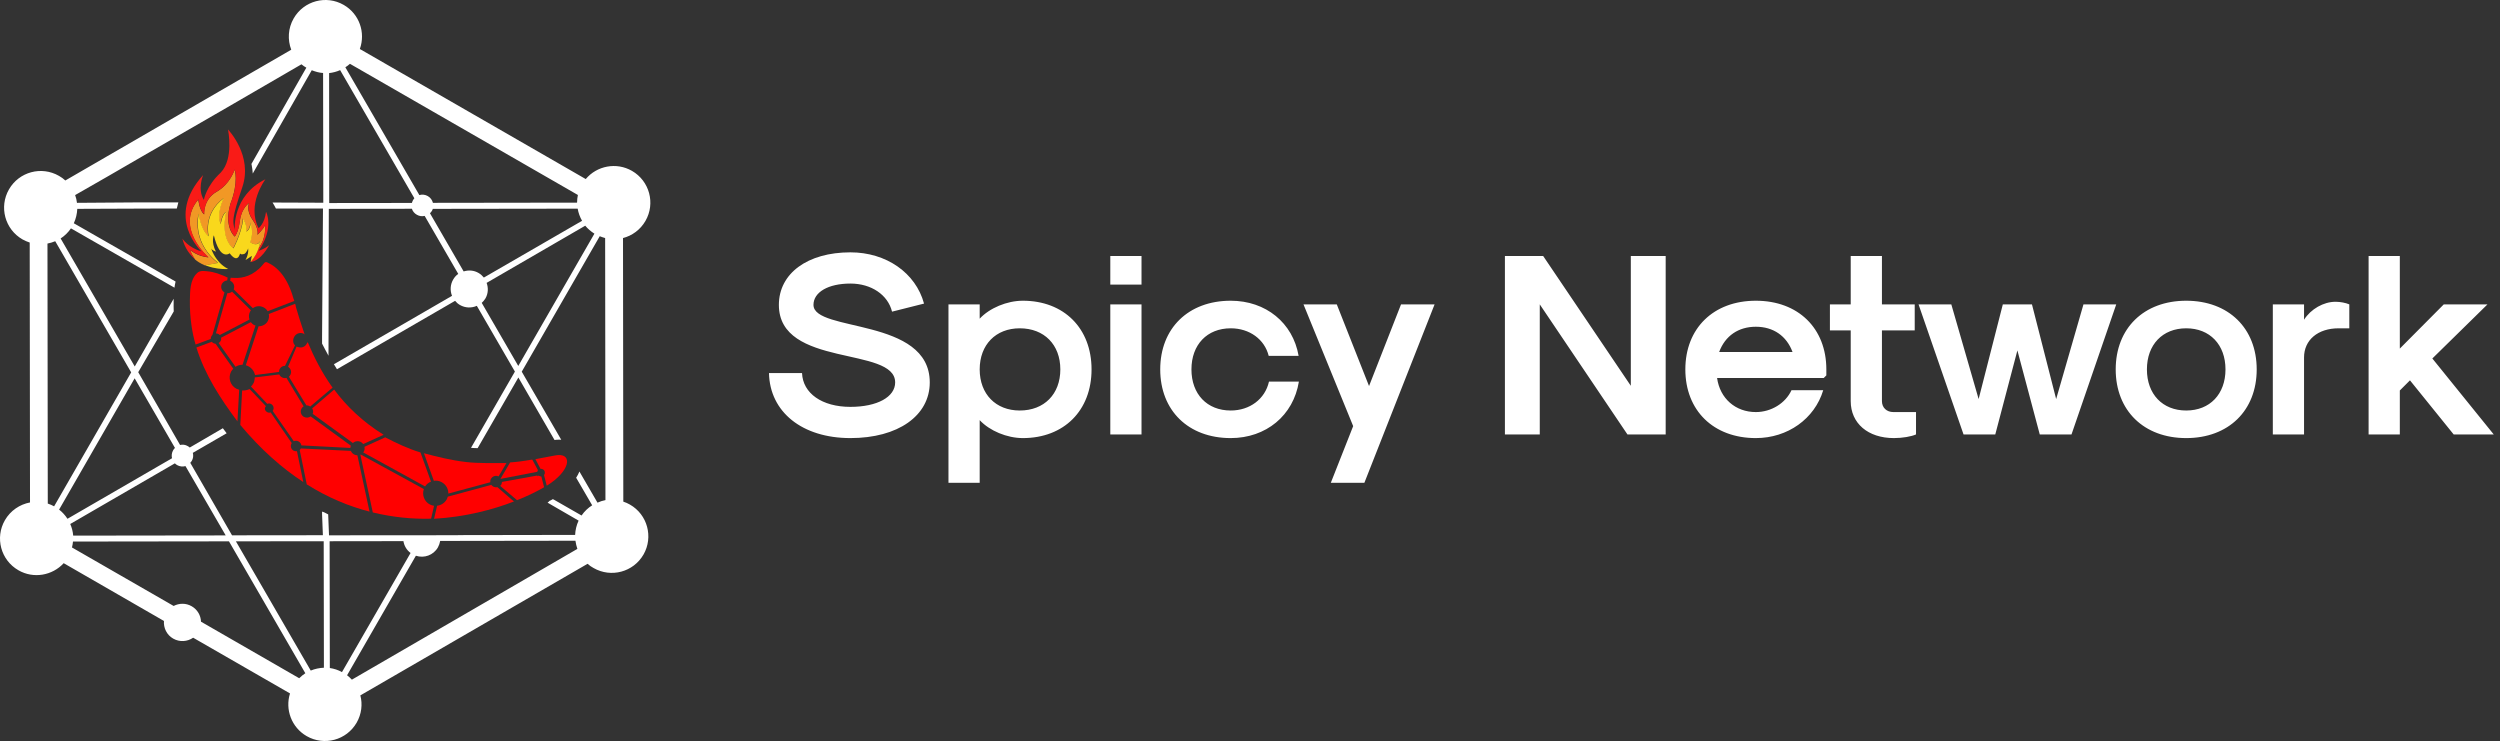 <svg width="961" height="285" viewBox="0 0 961 285" fill="none" xmlns="http://www.w3.org/2000/svg">
<rect x="0" y="0" width="961" height="285" fill="#333333" stroke="none"/>
<path d="M210.289 193.101C210.328 193.101 210.328 193.101 210.367 193.101C210.367 193.062 210.328 193.062 210.289 193.101ZM210.289 193.101C210.328 193.101 210.328 193.101 210.367 193.101C210.367 193.062 210.328 193.062 210.289 193.101ZM210.289 193.101C210.328 193.101 210.328 193.101 210.367 193.101C210.367 193.062 210.328 193.062 210.289 193.101ZM210.289 193.101C210.328 193.101 210.328 193.101 210.367 193.101C210.367 193.062 210.328 193.062 210.289 193.101ZM210.289 193.101C210.328 193.101 210.328 193.101 210.367 193.101C210.367 193.062 210.328 193.062 210.289 193.101ZM210.289 193.101C210.328 193.101 210.328 193.101 210.367 193.101C210.367 193.062 210.328 193.062 210.289 193.101ZM210.289 193.101C210.328 193.101 210.328 193.101 210.367 193.101C210.367 193.062 210.328 193.062 210.289 193.101ZM210.289 193.101C210.328 193.101 210.328 193.101 210.367 193.101C210.367 193.062 210.328 193.062 210.289 193.101ZM210.289 193.101C210.328 193.101 210.328 193.101 210.367 193.101C210.367 193.062 210.328 193.062 210.289 193.101ZM210.289 193.101C210.328 193.101 210.328 193.101 210.367 193.101C210.367 193.062 210.328 193.062 210.289 193.101ZM210.289 193.101C210.328 193.101 210.328 193.101 210.367 193.101C210.367 193.062 210.328 193.062 210.289 193.101ZM210.289 193.101C210.328 193.101 210.328 193.101 210.367 193.101C210.367 193.062 210.328 193.062 210.289 193.101ZM210.289 193.101C210.328 193.101 210.328 193.101 210.367 193.101C210.367 193.062 210.328 193.062 210.289 193.101ZM210.289 193.101C210.328 193.101 210.328 193.101 210.367 193.101C210.367 193.062 210.328 193.062 210.289 193.101ZM210.289 193.101C210.328 193.101 210.328 193.101 210.367 193.101C210.367 193.062 210.328 193.062 210.289 193.101ZM210.289 193.101C210.328 193.101 210.328 193.101 210.367 193.101C210.367 193.062 210.328 193.062 210.289 193.101ZM210.289 193.101C210.328 193.101 210.328 193.101 210.367 193.101C210.367 193.062 210.328 193.062 210.289 193.101ZM210.289 193.101C210.328 193.101 210.328 193.101 210.367 193.101C210.367 193.062 210.328 193.062 210.289 193.101ZM210.289 193.101C210.328 193.101 210.328 193.101 210.367 193.101C210.367 193.062 210.328 193.062 210.289 193.101ZM210.289 193.101C210.328 193.101 210.328 193.101 210.367 193.101C210.367 193.062 210.328 193.062 210.289 193.101ZM210.289 193.101C210.328 193.101 210.328 193.101 210.367 193.101C210.367 193.062 210.328 193.062 210.289 193.101ZM210.289 193.101C210.328 193.101 210.328 193.101 210.367 193.101C210.367 193.062 210.328 193.062 210.289 193.101ZM210.289 193.101C210.328 193.101 210.328 193.101 210.367 193.101C210.367 193.062 210.328 193.062 210.289 193.101ZM210.289 193.101C210.328 193.101 210.328 193.101 210.367 193.101C210.367 193.062 210.328 193.062 210.289 193.101ZM210.289 193.101C210.328 193.101 210.328 193.101 210.367 193.101C210.367 193.062 210.328 193.062 210.289 193.101ZM242.152 193.965C241.328 193.494 240.464 193.101 239.601 192.827L239.483 91.508C242.976 90.606 246.154 88.33 248.116 84.916C252.001 78.206 249.686 69.573 242.936 65.688C236.933 62.235 229.438 63.726 225.161 68.828L138.322 18.836C140.598 12.518 138.126 5.337 132.122 1.884C125.373 -2.001 116.779 0.314 112.894 7.064C110.697 10.87 110.501 15.304 111.953 19.11L25.114 69.377C24.408 68.71 23.584 68.121 22.681 67.611C15.932 63.726 7.338 66.042 3.454 72.791C-0.431 79.54 1.884 88.134 8.633 92.019C9.536 92.529 10.477 92.921 11.419 93.235L11.537 193.141C7.613 193.886 4.042 196.241 1.884 199.968C-2.001 206.718 0.314 215.311 7.064 219.196C12.871 222.571 20.131 221.237 24.486 216.488L63.02 238.698C62.824 241.367 64.08 244.074 66.591 245.487C69.063 246.9 72.045 246.664 74.243 245.134L111.482 266.559C109.52 272.72 112.07 279.626 117.878 282.961C124.627 286.846 133.221 284.531 137.106 277.782C138.989 274.486 139.421 270.718 138.518 267.305L225.867 216.724C226.573 217.352 227.319 217.901 228.143 218.333C234.892 222.218 243.486 219.902 247.371 213.153C251.216 206.443 248.901 197.81 242.152 193.965ZM228.496 89.821L199.223 140.676L185.175 116.426C185.724 115.916 186.195 115.367 186.587 114.739C187.686 112.855 187.765 110.658 187.058 108.735L224.964 86.76C225.945 87.938 227.123 88.958 228.496 89.821ZM185.999 106.694C185.45 106.027 184.782 105.4 183.958 104.929C182.153 103.869 180.074 103.751 178.229 104.34L165.28 81.973C165.555 81.698 165.79 81.424 166.026 81.071C166.143 80.796 166.3 80.561 166.379 80.286L222.061 80.207C222.335 81.855 222.924 83.425 223.748 84.877L185.999 106.694ZM134.516 24.526L222.139 74.949C221.943 75.93 221.825 76.911 221.825 77.892L166.418 77.971C166.143 76.911 165.476 75.969 164.456 75.381C163.436 74.792 162.259 74.674 161.199 74.988L132.75 25.86C133.378 25.467 133.966 25.036 134.516 24.526ZM130.749 26.958L159.276 76.205C159.08 76.44 158.923 76.676 158.766 76.911C158.57 77.264 158.452 77.657 158.335 78.01L126.55 78.049L126.511 28.096C127.963 27.939 129.415 27.547 130.749 26.958ZM18.365 193.572L18.247 93.627C19.267 93.431 20.288 93.117 21.229 92.725L50.424 143.149L20.798 194.632C20.013 194.2 19.189 193.847 18.365 193.572ZM22.72 195.887L51.758 145.425L67.258 172.186C66.983 172.461 66.748 172.736 66.552 173.089C66.002 174.07 65.885 175.129 66.12 176.15L25.938 199.419C25.075 198.085 23.976 196.868 22.72 195.887ZM67.219 178.112C67.493 178.347 67.729 178.582 68.082 178.779C69.102 179.367 70.28 179.446 71.3 179.171L86.76 205.815L28.136 205.894C28.018 204.363 27.625 202.833 26.998 201.42L67.219 178.112ZM115.013 260.712L77.264 238.973C77.186 236.579 75.891 234.304 73.693 233.048C71.457 231.753 68.867 231.831 66.748 232.93L27.665 210.445C27.861 209.7 27.979 208.954 28.057 208.17L88.016 208.091L117.368 258.789C116.544 259.339 115.759 259.967 115.013 260.712ZM119.448 257.769L90.684 208.091L124.431 208.052L124.509 256.67C122.744 256.749 121.056 257.102 119.448 257.769ZM126.785 256.788L126.707 208.052L155.078 208.013C155.352 209.778 156.294 211.427 157.824 212.564L131.455 258.358C130.003 257.534 128.394 257.024 126.785 256.788ZM135.261 261.262C134.712 260.673 134.084 260.084 133.417 259.574L159.865 213.624C163.043 214.683 166.614 213.428 168.341 210.406C168.772 209.621 169.047 208.797 169.204 207.934L221.197 207.856C221.354 208.915 221.59 209.975 221.943 210.995L135.261 261.262ZM229.673 193.219L222.728 181.251C222.414 182.036 221.982 182.86 221.472 183.644L227.633 194.239C226.063 195.22 224.65 196.554 223.552 198.163L212.878 192.042L212.486 191.885L211.74 192.317L211.466 192.434H211.427C211.27 192.434 211.113 192.748 210.956 192.827C210.799 192.905 210.642 193.18 210.485 193.219L222.414 200.125C221.59 201.891 221.158 203.775 221.08 205.619L175.129 205.697C176.189 205.697 176.856 205.737 176.856 205.737L126.472 205.776L126.158 197.81V197.732C125.765 197.496 125.177 197.222 124.627 196.947C124.509 196.908 124.235 196.829 124.117 196.751C124.078 196.711 123.803 196.711 123.803 196.672V197.653L124.117 205.737L89.193 205.776L73.144 177.915C73.34 177.68 73.537 177.445 73.693 177.209C74.282 176.228 74.4 175.09 74.125 174.07L87.074 166.575L87.114 166.536L86.76 166.065L85.662 164.613L72.948 172.029C72.712 171.833 72.477 171.637 72.163 171.48C71.261 170.931 70.201 170.813 69.22 171.048L53.132 143.07L66.787 119.722C66.748 118.506 66.709 117.329 66.748 116.112V115.68C66.748 115.406 66.748 115.131 66.748 114.856L51.797 140.873L23.309 91.665C24.839 90.684 26.213 89.35 27.272 87.781L67.062 110.579C67.18 109.794 67.297 109.01 67.493 108.225L28.371 85.819C29.195 84.092 29.627 82.091 29.705 80.286L58.978 80.168H67.964L68.553 77.814H51.209L29.587 77.971C29.47 76.911 29.234 75.969 28.881 74.988L41.556 67.729L54.623 60.156L82.719 43.949L84.838 42.733L115.877 24.722C116.465 25.232 117.093 25.624 117.76 26.017L96.649 63.02C96.688 63.216 96.727 63.413 96.767 63.569C96.963 64.629 97.12 65.688 97.159 66.709L119.84 26.998C121.253 27.547 122.704 27.979 124.196 28.057L124.274 77.931L104.772 77.853C105.243 78.599 105.674 79.383 106.067 80.168H124.156L123.803 129.65V132.083C124.588 133.652 125.451 135.222 126.275 136.752L126.393 80.286L158.335 80.247C158.609 81.188 159.316 82.052 160.257 82.562C161.199 83.111 162.259 83.229 163.24 82.993L176.15 105.282C175.365 105.831 174.698 106.577 174.188 107.479C173.05 109.441 172.971 111.756 173.756 113.718L128.355 140.009C128.747 140.637 129.14 141.304 129.532 141.932L174.933 115.641C175.443 116.269 176.071 116.818 176.817 117.25C178.896 118.427 181.251 118.467 183.291 117.564L197.928 142.835L181.055 172.147C181.839 172.226 182.703 172.265 183.605 172.265L199.262 145.111L213.153 169.126C213.742 169.047 214.37 169.008 214.919 169.008C215.194 169.008 215.468 169.008 215.743 169.047L200.557 142.874L230.536 90.802C231.243 91.077 231.91 91.312 232.616 91.508L232.734 192.238C231.674 192.434 230.654 192.787 229.673 193.219ZM210.328 193.101L210.367 193.062C210.367 193.062 210.328 193.062 210.328 193.101ZM210.289 193.101C210.328 193.101 210.328 193.101 210.367 193.101C210.367 193.062 210.328 193.062 210.289 193.101ZM210.289 193.101C210.328 193.101 210.328 193.101 210.367 193.101C210.367 193.062 210.328 193.062 210.289 193.101ZM210.289 193.101C210.328 193.101 210.328 193.101 210.367 193.101C210.367 193.062 210.328 193.062 210.289 193.101ZM210.289 193.101C210.328 193.101 210.328 193.101 210.367 193.101C210.367 193.062 210.328 193.062 210.289 193.101ZM210.289 193.101C210.328 193.101 210.328 193.101 210.367 193.101C210.367 193.062 210.328 193.062 210.289 193.101ZM210.289 193.101C210.328 193.101 210.328 193.101 210.367 193.101C210.367 193.062 210.328 193.062 210.289 193.101ZM210.289 193.101C210.328 193.101 210.328 193.101 210.367 193.101C210.367 193.062 210.328 193.062 210.289 193.101ZM210.289 193.101C210.328 193.101 210.328 193.101 210.367 193.101C210.367 193.062 210.328 193.062 210.289 193.101ZM210.289 193.101C210.328 193.101 210.328 193.101 210.367 193.101C210.367 193.062 210.328 193.062 210.289 193.101ZM210.289 193.101C210.328 193.101 210.328 193.101 210.367 193.101C210.367 193.062 210.328 193.062 210.289 193.101ZM210.289 193.101C210.328 193.101 210.328 193.101 210.367 193.101C210.367 193.062 210.328 193.062 210.289 193.101ZM210.289 193.101C210.328 193.101 210.328 193.101 210.367 193.101C210.367 193.062 210.328 193.062 210.289 193.101ZM210.289 193.101C210.328 193.101 210.328 193.101 210.367 193.101C210.367 193.062 210.328 193.062 210.289 193.101ZM210.289 193.101C210.328 193.101 210.328 193.101 210.367 193.101C210.367 193.062 210.328 193.062 210.289 193.101ZM210.289 193.101C210.328 193.101 210.328 193.101 210.367 193.101C210.367 193.062 210.328 193.062 210.289 193.101ZM210.289 193.101C210.328 193.101 210.328 193.101 210.367 193.101C210.367 193.062 210.328 193.062 210.289 193.101ZM210.289 193.101C210.328 193.101 210.328 193.101 210.367 193.101C210.367 193.062 210.328 193.062 210.289 193.101ZM210.289 193.101C210.328 193.101 210.328 193.101 210.367 193.101C210.367 193.062 210.328 193.062 210.289 193.101ZM210.289 193.101C210.328 193.101 210.328 193.101 210.367 193.101C210.367 193.062 210.328 193.062 210.289 193.101ZM210.289 193.101C210.328 193.101 210.328 193.101 210.367 193.101C210.367 193.062 210.328 193.062 210.289 193.101ZM210.289 193.101C210.328 193.101 210.328 193.101 210.367 193.101C210.367 193.062 210.328 193.062 210.289 193.101ZM210.289 193.101C210.328 193.101 210.328 193.101 210.367 193.101C210.367 193.062 210.328 193.062 210.289 193.101ZM210.289 193.101C210.328 193.101 210.328 193.101 210.367 193.101C210.367 193.062 210.328 193.062 210.289 193.101ZM210.289 193.101C210.328 193.101 210.328 193.101 210.367 193.101C210.367 193.062 210.328 193.062 210.289 193.101Z" fill="white"/>
<path d="M113.13 115.68L102.888 119.643C102.535 119.016 102.025 118.506 101.318 118.152C99.945 117.446 98.336 117.603 97.198 118.466L89.821 111.207C90.331 110.03 89.86 108.656 88.683 108.028C88.605 107.989 88.565 107.989 88.487 107.95L88.644 106.773C89.507 106.773 90.41 106.89 91.273 106.851C93.156 106.773 95.04 106.263 96.688 105.36C96.727 105.321 96.766 105.321 96.845 105.282C97.826 104.732 98.728 104.065 99.552 103.32C99.71 103.163 99.906 103.006 100.063 102.809C100.494 102.378 100.965 101.868 101.554 101.122C101.828 100.769 102.299 100.651 102.692 100.847C106.773 102.652 110.618 106.812 112.816 114.817C112.973 115.092 113.051 115.366 113.13 115.68Z" fill="#FF0000"/>
<path d="M85.309 109.088C84.681 110.265 85.112 111.717 86.29 112.384L81.659 128.708C81.502 128.865 81.385 129.022 81.267 129.218C81.071 129.571 81.031 129.925 81.031 130.278L75.185 132.436C74.518 130.16 74.007 127.845 73.654 125.451C73.144 122.116 72.948 118.78 72.987 115.445C73.066 111.992 72.987 107.636 75.734 105.007C76.009 104.732 76.323 104.497 76.676 104.379C77.539 104.026 78.638 104.183 79.54 104.262C80.953 104.379 82.326 104.693 83.661 105.125C84.328 105.36 84.995 105.596 85.623 105.87C85.897 105.988 86.211 106.106 86.486 106.224C86.721 106.302 87.192 106.655 87.428 106.655L87.506 106.694L87.349 107.793C86.525 107.872 85.74 108.303 85.309 109.088Z" fill="#FF0000"/>
<path d="M96.139 119.761C95.629 120.742 95.55 121.841 95.904 122.822L84.485 128.786C84.367 128.629 84.171 128.512 83.975 128.394C83.661 128.237 83.308 128.159 82.994 128.159L87.388 112.698C88.056 112.737 88.683 112.541 89.194 112.109L96.453 119.29C96.335 119.447 96.218 119.604 96.139 119.761Z" fill="#FF0000"/>
<path d="M110.815 141.344C110.855 141.344 110.855 141.344 110.815 141.344C110.895 141.384 110.855 141.344 110.815 141.344Z" fill="#FF0000"/>
<path d="M127.845 148.996L119.212 156.294C119.173 156.294 119.134 156.177 119.055 156.137C118.663 155.941 118.192 155.784 117.8 155.823L117.721 155.745L111.05 144.797C111.286 144.601 111.482 144.365 111.639 144.051C112.227 142.953 111.757 141.618 110.736 140.991L113.993 133.221C114.778 133.456 114.346 133.339 114.425 133.378L114.582 133.417C116.073 133.888 117.329 133.26 117.957 132.044C118.035 131.848 118.231 131.691 118.27 131.534C118.31 131.573 118.31 131.573 118.31 131.573C120.664 137.184 123.607 143.031 127.61 148.682L127.727 148.76C127.727 148.799 127.767 148.799 127.767 148.839L127.727 148.878C127.806 148.878 127.845 148.956 127.845 148.996Z" fill="#FF0000"/>
<path d="M142.05 196.672C134.162 194.632 126.04 191.296 117.917 186.195L115.209 172.971C115.366 172.814 115.523 172.657 115.641 172.422C115.641 172.382 115.641 172.422 115.641 172.382L134.869 173.324C135.104 173.873 135.536 174.384 136.124 174.698C136.517 174.894 136.949 175.011 137.38 175.011L142.05 196.672Z" fill="#FF0000"/>
<path d="M165.673 185.135C164.77 185.488 163.985 186.116 163.397 186.98L139.617 173.913C139.656 173.913 139.813 173.638 139.853 173.559C140.167 172.971 140.245 172.343 140.088 171.754L148.093 168.105L148.368 168.262C151.939 170.145 157.275 172.657 161.631 173.913L165.673 185.135Z" fill="#FF0000"/>
<path d="M211.897 185.567C211.466 185.881 210.877 186.273 210.171 186.705L209.111 182.545C209.15 182.506 209.229 182.467 209.268 182.388C209.66 181.643 209.386 180.74 208.64 180.387C208.366 180.23 208.091 180.191 207.816 180.23H207.777L205.815 176.502C208.405 176.032 211.112 175.521 213.31 175.09C219.784 173.795 219.745 179.916 211.897 185.567Z" fill="#FF0000"/>
<path d="M209.151 187.294C209.151 187.294 209.151 187.333 209.151 187.294C206.718 188.706 203.186 190.511 198.752 192.277L192.277 186.784C192.434 186.627 192.591 186.47 192.709 186.234C192.866 185.92 192.944 185.646 192.944 185.253L206.561 182.781C206.561 182.82 206.678 182.624 206.443 183.134L206.875 182.82C206.953 182.938 207.189 182.86 207.306 182.938C207.581 183.056 207.777 183.173 208.052 183.173H208.091L209.151 187.294Z" fill="#FF0000"/>
<path d="M206.796 180.741C206.718 180.819 206.678 180.858 206.639 180.976C206.561 181.094 206.561 181.172 206.521 181.329C206.521 181.368 206.521 181.408 206.482 181.408H206.443C206.443 181.408 206.443 181.408 206.443 181.368L192.63 184.037L192.395 184.076L192.513 183.841L196.084 177.758C198.909 177.562 201.734 177.17 204.559 176.66H204.599L206.796 180.741Z" fill="#FF0000"/>
<path d="M197.575 192.787C197.535 192.826 197.496 192.827 197.418 192.827C189.491 195.887 178.936 198.713 166.85 199.419L168.027 194.396C169.596 194.239 171.009 193.297 171.794 191.845C171.951 191.532 172.069 191.218 172.147 190.904L188.863 186.391C189.06 186.666 189.334 186.901 189.648 187.058C190.119 187.294 190.668 187.372 191.179 187.254L197.575 192.787Z" fill="#FF0000"/>
<path d="M194.671 177.994L191.649 183.134C190.551 182.624 189.256 183.056 188.706 184.115C188.471 184.507 188.432 184.939 188.471 185.371L172.343 189.726C172.382 187.961 171.441 186.234 169.753 185.332C168.812 184.821 167.752 184.664 166.771 184.821L162.965 174.227C167.948 175.561 173.207 176.895 179.132 177.601C184.312 178.19 189.687 177.954 194.671 177.994Z" fill="#FF0000"/>
<path d="M166.85 194.435L165.712 199.38H165.673C158.61 199.576 151.115 198.87 143.306 196.986L138.519 174.815C138.558 174.776 138.636 174.776 138.676 174.737L162.926 188C162.141 190.237 163.083 192.787 165.241 193.925C165.751 194.161 166.301 194.357 166.85 194.435Z" fill="#FF0000"/>
<path d="M147.465 167.124L139.617 170.695C139.382 170.381 139.068 170.107 138.715 169.91C137.694 169.361 136.439 169.557 135.654 170.303L120.193 159.08C120.507 158.374 120.389 157.589 119.997 157L128.512 149.702L128.473 149.78C133.103 156.059 139.539 162.259 147.465 167.124Z" fill="#FF0000"/>
<path d="M134.869 171.323C134.751 171.598 134.712 171.873 134.673 172.187L115.838 171.206C115.759 170.578 115.367 169.989 114.739 169.675C114.15 169.361 113.483 169.361 112.934 169.597L104.811 157.942C104.89 157.864 104.929 157.785 104.968 157.707C105.439 156.844 105.086 155.784 104.222 155.313C103.752 155.039 103.202 155.039 102.731 155.235L96.571 148.682L96.492 148.603C96.845 148.289 97.159 147.858 97.434 147.387C97.826 146.641 97.983 145.856 97.944 145.111L98.101 145.072L107.362 143.934C107.558 144.404 107.911 144.836 108.421 145.072C108.971 145.346 109.559 145.425 110.109 145.268L116.701 156.216C116.348 156.412 116.073 156.726 115.877 157.118C115.288 158.256 115.72 159.669 116.858 160.258C117.721 160.689 118.702 160.611 119.408 160.061L134.869 171.323Z" fill="#FF0000"/>
<path d="M109.952 140.912C109.873 140.912 109.795 140.912 109.755 140.873C109.795 140.912 109.873 140.912 109.952 140.912Z" fill="#FF0000"/>
<path d="M116.583 185.292C108.382 179.956 100.259 172.775 92.372 163.357L93.078 150.094H93.118C94.059 150.133 95.119 149.976 95.943 149.544L102.221 156.137C101.437 157 101.907 158.02 102.771 158.452C103.202 158.687 103.595 158.687 104.026 158.53L112.149 170.342C112.11 170.42 112.071 170.459 112.031 170.499C111.521 171.48 111.874 172.735 112.895 173.246C113.287 173.442 113.719 173.52 114.15 173.442L116.583 185.292Z" fill="#FF0000"/>
<path d="M91.941 149.819L91.274 161.984C84.721 153.233 78.717 143.973 75.499 133.574L81.424 131.376C81.581 131.612 81.817 131.808 82.091 131.926C82.366 132.044 82.602 132.122 82.876 132.161L89.665 141.736C89.351 142.05 89.076 142.442 88.841 142.835C87.585 145.228 88.487 148.171 90.881 149.427C91.274 149.584 91.627 149.702 91.941 149.819Z" fill="#FF0000"/>
<path d="M98.218 125.137L93.235 140.205C92.293 140.205 91.351 140.48 90.527 140.99L84.053 131.847C84.367 131.651 84.641 131.416 84.798 131.102C85.034 130.67 85.073 130.238 84.995 129.807L96.413 123.842C96.767 124.313 97.198 124.706 97.748 124.98C97.944 125.059 98.022 125.098 98.218 125.137Z" fill="#FF0000"/>
<path d="M117.054 128.433C117.015 128.394 116.975 128.355 116.936 128.355C115.523 127.609 113.836 128.08 113.091 129.493C112.502 130.631 112.541 131.886 113.405 132.75L109.559 140.637C108.696 140.637 107.911 141.068 107.479 141.893C107.362 142.167 107.283 142.403 107.283 142.677C107.283 142.717 107.283 142.717 107.283 142.756C107.283 142.756 107.283 142.795 107.283 142.834V142.952L98.062 144.168C98.062 144.09 97.983 144.011 97.983 143.933C97.669 142.638 96.767 141.461 95.472 140.794C95.158 140.637 94.805 140.48 94.491 140.401L99.396 125.412C100.848 125.451 102.26 124.705 102.967 123.371C103.398 122.508 103.516 121.566 103.32 120.703L113.444 116.779C113.522 117.093 113.601 117.367 113.718 117.681L113.679 117.799C114.621 121.017 115.72 124.588 117.054 128.433Z" fill="#FF0000"/>
<path d="M117.211 128.63C117.211 128.63 117.133 128.669 117.093 128.669C117.054 128.591 117.054 128.512 117.015 128.473C117.093 128.512 117.172 128.591 117.211 128.63Z" fill="#FF0000"/>
<path d="M98.14 145.071C98.14 145.856 97.983 146.641 97.591 147.386C97.316 147.857 97.002 148.289 96.61 148.681L96.531 148.603C96.884 148.289 97.198 147.857 97.473 147.386C97.865 146.641 98.022 145.856 97.983 145.111L98.14 145.071Z" fill="#FF0000"/>
<path d="M109.952 140.912C109.873 140.912 109.795 140.912 109.755 140.873C109.795 140.912 109.873 140.912 109.952 140.912Z" fill="#FF0000"/>
<path d="M110.815 141.344C110.855 141.344 110.855 141.344 110.815 141.344C110.895 141.384 110.855 141.344 110.815 141.344Z" fill="#FF0000"/>
<path d="M99.395 95.393C99.906 93.784 99.945 92.725 99.945 92.725C99.827 92.96 99.709 93.117 99.552 93.274C98.179 94.726 96.099 93.117 96.099 93.117C96.139 92.999 96.178 92.921 96.217 92.803C97.473 89.311 96.217 85.465 96.217 85.465C96.178 88.251 94.569 89.036 94.569 89.036C95.04 86.603 93.353 83.974 93.353 83.974C93.196 86.799 92.018 90.135 91.037 92.45C90.292 94.255 89.625 95.472 89.625 95.472C88.487 94.569 87.702 93.431 87.192 92.175C85.23 87.506 86.878 81.502 86.878 81.502C85.308 82.169 84.72 86.172 84.72 86.172C82.915 82.051 85.975 76.126 85.975 76.126C77.774 82.287 80.129 90.841 80.129 90.841C77.029 88.369 76.283 82.13 76.283 82.13C75.851 84.406 75.812 86.525 76.087 88.408C76.165 88.918 76.244 89.428 76.362 89.939C77.46 94.647 80.246 97.944 82.091 99.67C82.522 100.063 82.915 100.416 83.229 100.651L83.621 101.122L78.794 101.985C78.834 102.025 78.873 102.025 78.912 102.064C78.873 102.064 78.834 102.025 78.794 102.025C77.97 101.671 77.146 101.279 76.362 100.769C76.362 100.769 76.322 100.769 76.322 100.73C75.851 100.455 75.42 100.102 74.988 99.749C74.321 98.807 73.418 97.394 73.105 96.099C73.105 96.099 75.694 98.532 80.129 98.964C80.129 98.964 67.022 87.663 76.205 76.715C76.205 76.715 76.636 80.992 78.481 82.444C78.481 82.444 78.01 76.715 83.268 73.732C88.526 70.711 90.174 65.217 90.174 65.217C90.174 65.217 91.861 69.926 88.526 78.441C85.975 87.427 90.213 90.959 90.213 90.959C90.213 90.959 91.587 89.664 92.215 84.798C92.842 79.932 95.746 78.049 95.746 78.049C95.746 78.049 94.412 80.678 97.08 84.484C99.709 88.251 98.925 90.292 98.925 90.292C98.925 90.292 101.397 87.937 101.828 86.603C101.907 86.486 102.495 91.587 99.395 95.393Z" fill="#F19825"/>
<path d="M103.438 94.255C103.359 94.451 100.416 100.22 96.296 100.73C97.983 98.807 98.925 96.884 99.396 95.393C102.496 91.626 101.868 86.525 101.868 86.525C101.436 87.859 98.964 90.213 98.964 90.213C98.964 90.213 99.749 88.212 97.12 84.406C94.491 80.639 95.786 77.971 95.786 77.971C95.786 77.971 92.882 79.854 92.254 84.72C91.626 89.586 90.253 90.881 90.253 90.881C90.253 90.881 86.015 87.31 88.566 78.363C91.901 69.848 90.214 65.139 90.214 65.139C90.214 65.139 88.566 70.672 83.307 73.654C78.049 76.676 78.52 82.365 78.52 82.365C76.637 80.874 76.244 76.636 76.244 76.636C67.101 87.584 80.168 98.886 80.168 98.886C75.734 98.454 73.144 96.021 73.144 96.021C73.458 97.316 74.321 98.729 75.028 99.67C72.909 97.905 71.064 95.393 70.084 91.705C70.084 91.705 72.281 95.158 77.461 96.649C77.461 96.649 63.256 83.66 78.088 67.297C78.01 67.493 75.813 72.752 78.363 76.833C78.363 76.833 79.227 71.535 84.877 66.316C89.939 60.94 87.702 50.071 87.624 49.757C87.859 49.992 97.238 59.881 93.157 71.927C88.997 84.171 89.429 84.955 90.214 88.33C90.214 88.33 89.194 75.224 102.025 68.906C101.868 69.141 94.766 78.638 99.396 87.702C99.396 87.702 101.711 86.054 102.26 81.424C102.26 81.424 105.557 87.388 99.474 96.374C99.671 96.335 101.593 95.786 103.438 94.255Z" fill="#F91B17"/>
<path d="M99.984 92.725C99.984 92.725 99.945 93.785 99.435 95.393C98.964 96.885 98.022 98.807 96.335 100.73C96.335 100.73 96.571 99.592 96.806 98.336C96.806 98.336 94.844 99.749 94.373 99.945C94.412 99.867 95.04 98.807 95.315 97.355C95.433 96.767 95.472 96.139 95.393 95.472C95.393 95.472 94.883 97.041 93.902 97.63L92.921 97.787C92.725 97.748 92.49 97.63 92.254 97.473C92.254 97.473 92.215 97.669 92.136 97.905C91.823 98.729 90.999 100.22 89.193 98.415C88.919 98.14 88.605 97.787 88.291 97.355C88.291 97.355 84.602 100.534 82.209 90.449C82.209 90.449 81.031 92.843 82.993 96.728C82.993 96.728 81.659 96.374 81.188 95.511C81.228 95.629 81.738 97.473 83.19 99.435C83.543 99.906 83.935 100.416 84.367 100.887L84.445 100.966C85.269 101.829 86.25 102.614 87.506 103.281C87.506 103.281 87.545 103.281 87.545 103.32C87.624 103.359 87.663 103.398 87.742 103.398H87.781C87.585 103.398 87.31 103.438 86.957 103.438C86.918 103.438 86.839 103.438 86.8 103.438C85.269 103.438 82.483 103.281 79.58 102.221C79.383 102.143 79.226 102.103 79.03 102.025C78.991 102.025 78.952 101.986 78.912 101.947L82.876 101.24L83.739 101.083L83.347 100.612C83.033 100.377 82.68 100.063 82.209 99.631C80.168 97.748 76.951 93.942 76.205 88.409C75.93 86.525 75.969 84.445 76.401 82.13C76.401 82.13 77.147 88.369 80.247 90.841C80.247 90.841 77.892 82.287 86.094 76.126C86.094 76.126 83.033 82.052 84.838 86.172C84.838 86.172 85.426 82.169 86.996 81.502C86.996 81.502 85.348 87.545 87.31 92.176C87.82 93.431 88.605 94.569 89.743 95.472C89.743 95.472 90.371 94.255 91.156 92.45C92.136 90.096 93.274 86.8 93.471 83.975C93.471 83.975 95.119 86.604 94.687 89.037C94.687 89.037 96.296 88.291 96.335 85.466C96.335 85.466 97.591 89.311 96.335 92.803C96.296 92.921 96.257 93 96.217 93.118C96.217 93.118 98.297 94.726 99.671 93.274C99.71 93.118 99.867 92.921 99.984 92.725Z" fill="#F9D81C"/>
<path d="M326.9 168.4C345.2 168.4 357.4 159.8 357.4 147C357.4 121.9 312.7 127.8 312.7 117.2C312.7 112.3 318.4 109 326.9 109C334.9 109 341.3 113.3 342.9 119.8L355.2 116.7C352 104.9 340.7 97 326.9 97C310.4 97 299.4 105.1 299.4 117.2C299.4 141.5 344.1 133 344.1 147C344.1 152.6 337.2 156.4 326.9 156.4C316 156.4 308.6 151.2 308.3 143.4H295.6C295.9 158.4 308.4 168.4 326.9 168.4ZM393.192 115.6C387.092 115.6 380.392 118.4 376.592 122.5V117H364.592V185.6H376.592V161.5C380.392 165.6 387.092 168.4 393.192 168.4C408.992 168.4 419.592 157.8 419.592 142C419.592 126.2 408.992 115.6 393.192 115.6ZM391.992 126.2C401.392 126.2 407.592 132.5 407.592 142C407.592 151.5 401.392 157.8 391.992 157.8C382.792 157.8 376.592 151.5 376.592 142C376.592 132.5 382.792 126.2 391.992 126.2ZM426.799 109.4H438.799V98.4H426.799V109.4ZM426.799 167H438.799V117H426.799V167ZM473.091 168.4C486.691 168.4 497.191 159.7 499.291 146.7H487.791C486.291 153.4 480.391 157.8 473.091 157.8C463.991 157.8 457.991 151.5 457.991 142C457.991 132.5 463.991 126.2 473.091 126.2C480.291 126.2 486.091 130.4 487.691 136.8H499.191C496.991 124.1 486.591 115.6 473.091 115.6C456.791 115.6 445.991 126.2 445.991 142C445.991 157.8 456.791 168.4 473.091 168.4ZM511.559 185.6H524.459L551.459 117H538.559L526.259 148.4L513.859 117H501.059L520.159 163.8L511.559 185.6ZM578.488 167H591.888V117L625.588 167H640.288V98.4H626.888V148.3L593.188 98.4H578.488V167ZM674.946 168.4C687.146 168.4 697.546 161 700.846 150H688.646C686.346 155 680.846 158.4 674.946 158.4C667.146 158.4 661.146 153.2 660.046 145.3H701.046L702.046 144.3V142C702.046 126.2 691.246 115.6 674.946 115.6C658.646 115.6 647.846 126.2 647.846 142C647.846 157.8 658.646 168.4 674.946 168.4ZM660.846 135.3C663.146 129.1 668.246 125.6 674.946 125.6C681.646 125.6 686.746 129.1 689.046 135.3H660.846ZM728.017 168.4C731.317 168.4 734.717 167.8 736.517 167V158.4H727.817C725.217 158.4 723.417 156.7 723.417 154.2V127H736.017V117H723.417V98.4H711.417V117H703.417V127H711.417V154.2C711.417 162.7 718.017 168.4 728.017 168.4ZM754.785 167H766.985L775.485 134.7L784.085 167H796.285L813.485 117H800.885L790.385 153.4L781.085 117H769.885L760.585 153.4L750.085 117H737.485L754.785 167ZM840.376 168.4C856.676 168.4 867.476 157.8 867.476 142C867.476 126.2 856.676 115.6 840.376 115.6C824.076 115.6 813.276 126.2 813.276 142C813.276 157.8 824.076 168.4 840.376 168.4ZM840.376 157.8C831.276 157.8 825.276 151.5 825.276 142C825.276 132.5 831.276 126.2 840.376 126.2C849.476 126.2 855.476 132.5 855.476 142C855.476 151.5 849.476 157.8 840.376 157.8ZM873.674 167H885.674V137.4C885.674 130.7 890.974 126.2 898.974 126.2H903.074V117C901.674 116.4 899.574 116 897.774 116C893.174 116 888.274 118.8 885.674 122.9V117H873.674V167ZM910.491 167H922.491V150.1L926.391 146.2L943.191 167H958.591L934.991 137.8L956.191 117H939.391L922.491 134V98.4H910.491V167Z" fill="white"/>
</svg>
